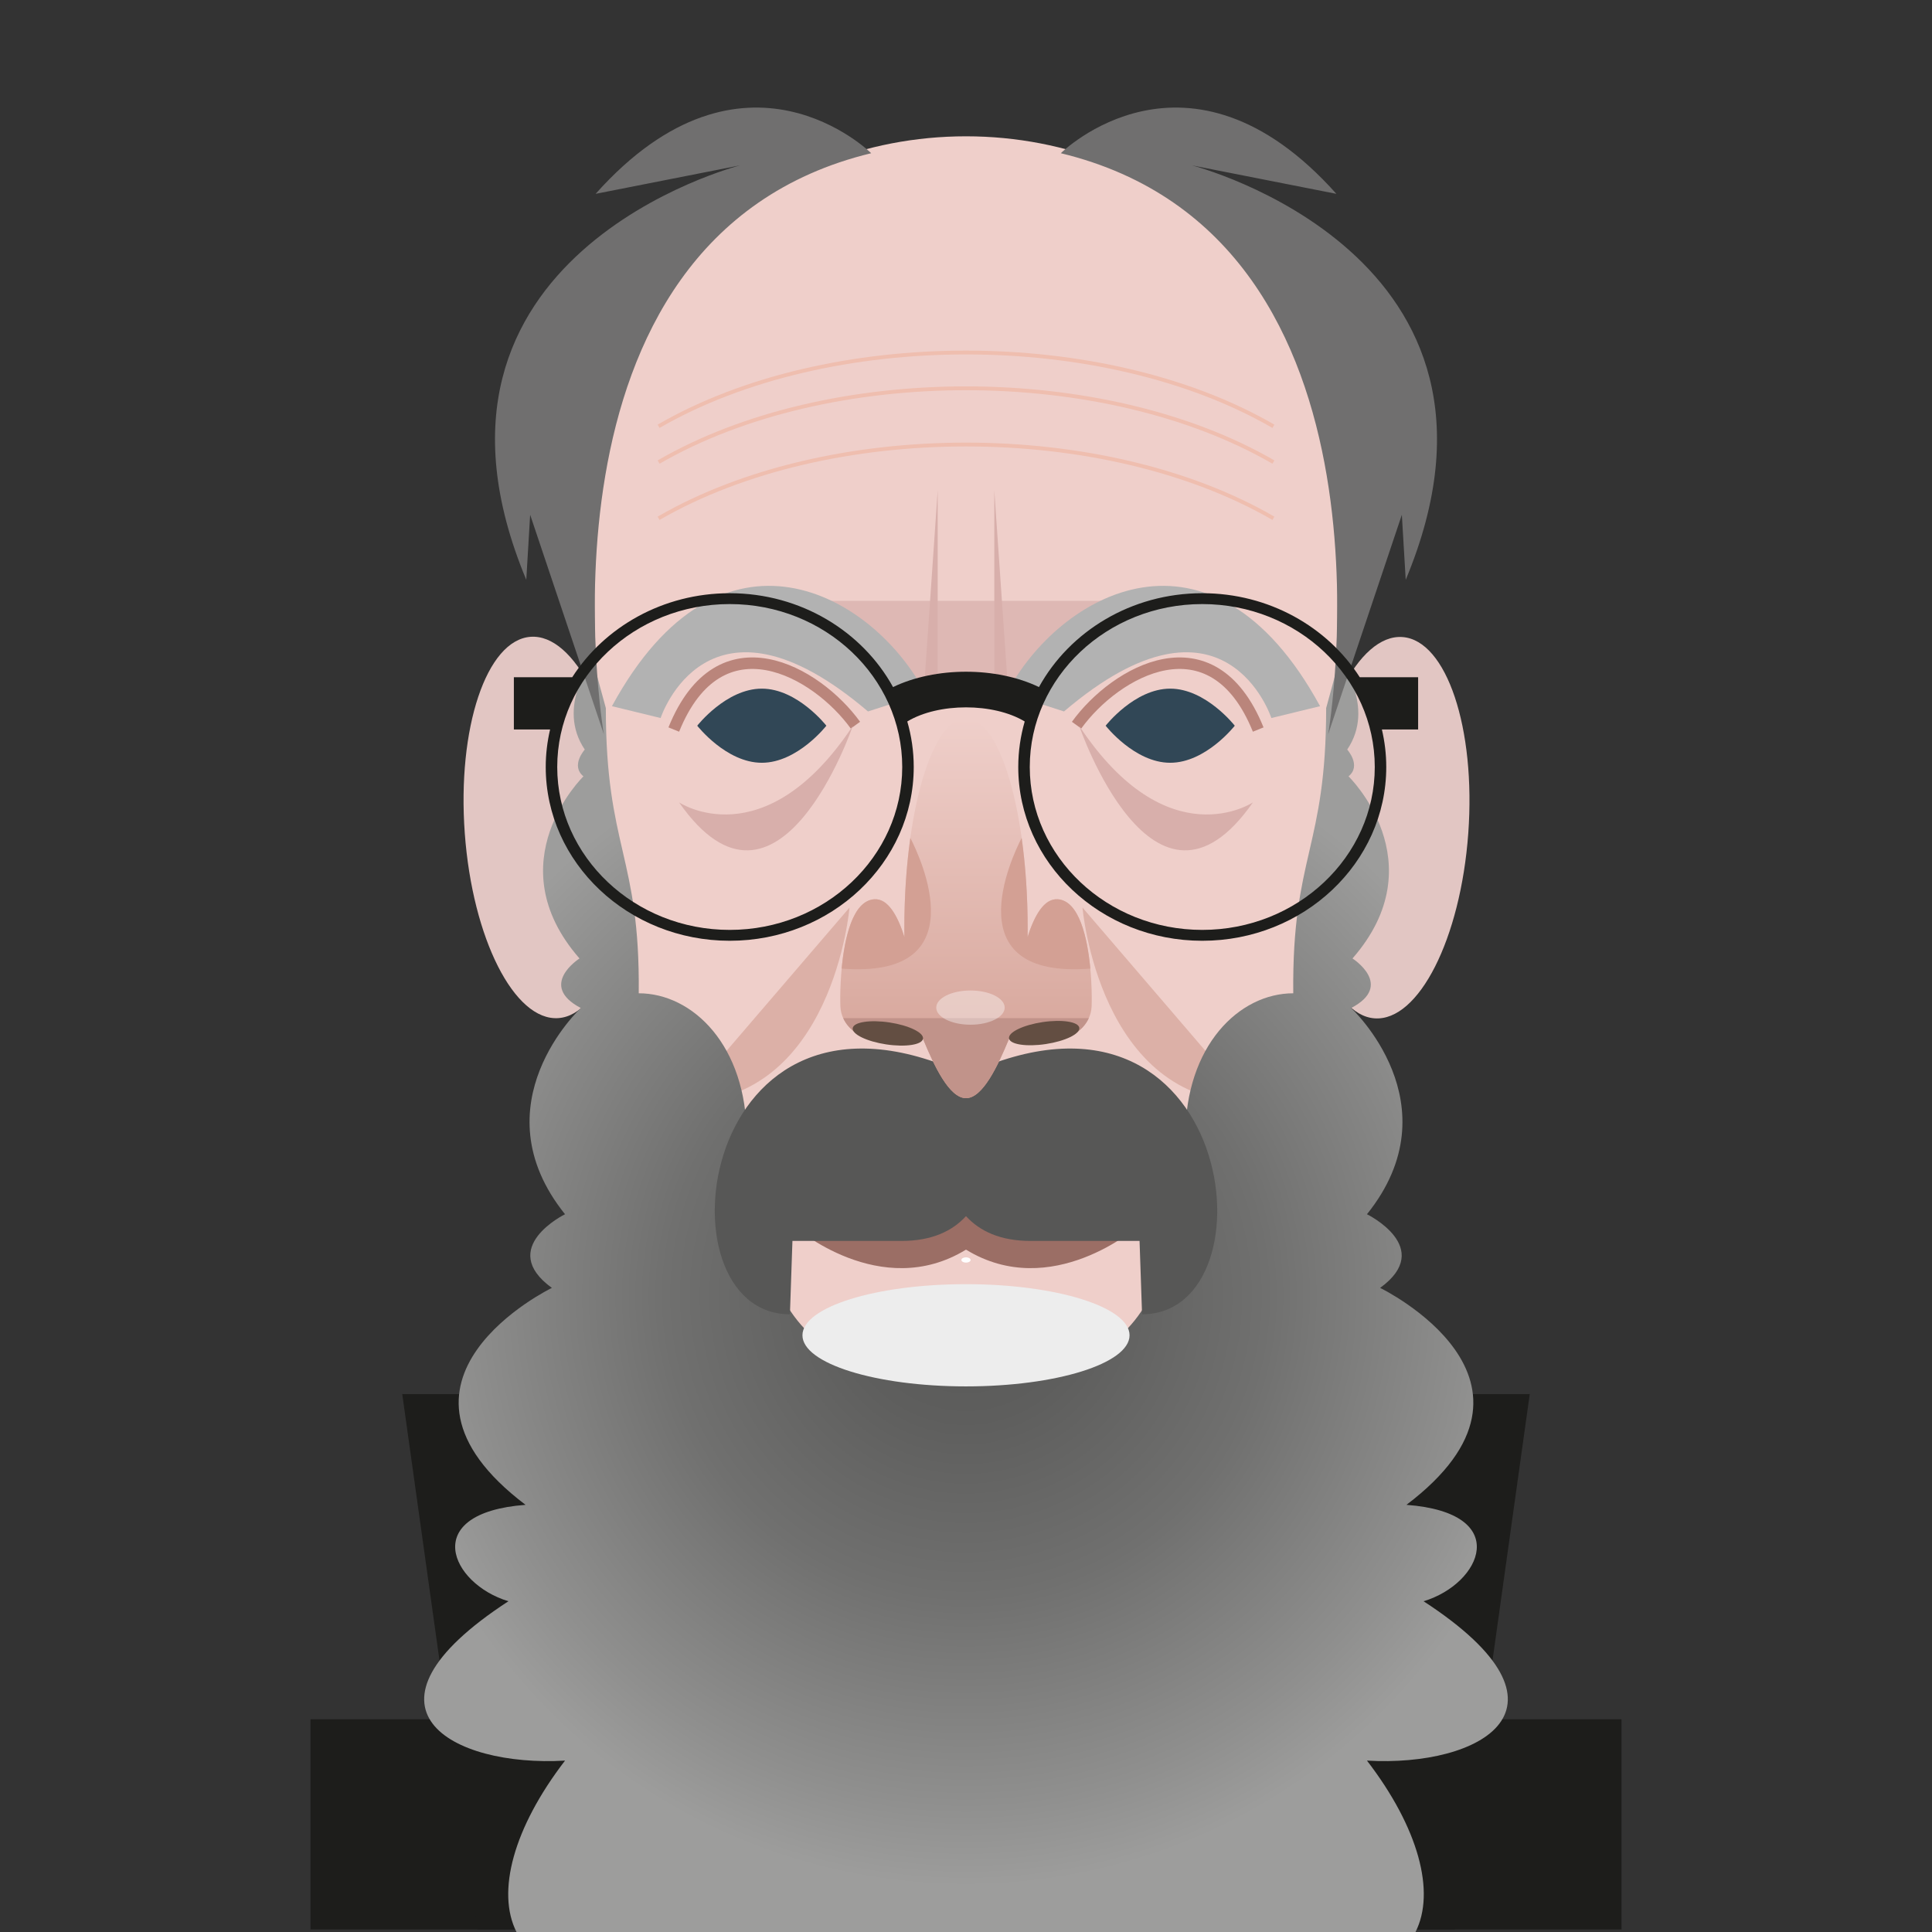 <?xml version="1.0" encoding="iso-8859-1"?>
<!-- Generator: Adobe Illustrator 18.1.1, SVG Export Plug-In . SVG Version: 6.00 Build 0)  -->
<svg version="1.1" id="Layer_1" xmlns="http://www.w3.org/2000/svg" xmlns:xlink="http://www.w3.org/1999/xlink" x="0px" y="0px"
	 viewBox="0 0 504 504" style="enable-background:new 0 0 504 504;" xml:space="preserve">
<rect x="0" y="0" width="504" height="504" fill="#333333" stroke="none"/>
<g>
	<rect x="81" y="448.502" style="fill:#1D1D1B;" width="342" height="54.832"/>
	<polygon style="fill:#1D1D1B;" points="399.065,363.668 104.934,363.668 124.458,503.334 379.541,503.334 	"/>
	<g>
		
			<ellipse transform="matrix(0.997 -0.073 0.073 0.997 -15.299 10.873)" style="fill:#E2C6C3;" cx="142.001" cy="215.999" rx="20.86" ry="49.883"/>
		
			<ellipse transform="matrix(-0.997 -0.073 0.073 -0.997 707.372 457.697)" style="fill:#E2C6C3;" cx="362" cy="215.999" rx="20.86" ry="49.883"/>
	</g>
	<path style="fill:#EFCFCA;" d="M349.11,126.7c0-50.338-44.028-91.143-97.11-91.143l0,0c-53.081,0-97.11,40.804-97.11,91.143
		l1.001,172.156c0,50.338,43.028,91.143,96.109,91.143l0,0c53.082,0,96.109-40.805,96.109-91.143L349.11,126.7z"/>
	<polygon style="opacity:0.7;fill:#D8AFAB;" points="189.678,156.753 230.883,183.192 249.768,183.192 254.232,183.192 
		273.117,183.192 314.322,156.753 	"/>
	<g>
		<path style="fill:none;stroke:#BA857B;stroke-width:3;stroke-miterlimit:10;" d="M175.771,190.315
			c12.004-29.674,37.276-15.122,47.385-1.142"/>
		<path style="fill:none;stroke:#BA857B;stroke-width:3;stroke-miterlimit:10;" d="M280.844,189.174
			c10.107-13.981,35.38-28.533,47.385,1.142"/>
	</g>
	<path style="fill:#314756;" d="M215.574,189.315c0,0-7.54-9.668-16.842-9.668c-9.302,0-16.842,9.668-16.842,9.668
		s7.54,9.668,16.842,9.668C208.034,198.983,215.574,189.315,215.574,189.315z"/>
	<path style="fill:#314756;" d="M288.428,189.315c0,0,7.541-9.668,16.843-9.668c9.301,0,16.841,9.668,16.841,9.668
		s-7.54,9.668-16.841,9.668C295.969,198.983,288.428,189.315,288.428,189.315z"/>
	<g>
		<path style="fill:#D8AFAB;" d="M222.471,189.366c0,0-19.469,56.997-45.325,19.949
			C177.145,209.314,199.352,224.197,222.471,189.366z"/>
		<path style="fill:#D8AFAB;" d="M281.53,189.366c0,0,19.469,56.997,45.324,19.949C326.854,209.314,304.647,224.197,281.53,189.366z
			"/>
	</g>
	<g>
		<path style="fill:#B2B2B2;" d="M159.633,184.222l12.705,3.091c0,0,12.167-37.428,54.095-1.717l14.922-4.807
			C227.853,155.035,188.058,132.029,159.633,184.222z"/>
		<path style="fill:#B2B2B2;" d="M344.367,184.222l-12.705,3.091c0,0-12.166-37.428-54.094-1.717l-14.924-4.807
			C276.148,155.035,315.943,132.029,344.367,184.222z"/>
	</g>
	<g>
		<polygon style="fill:#D8AFAB;" points="241.184,177.698 244.617,127.91 244.617,177.355 		"/>
		<polygon style="fill:#D8AFAB;" points="262.816,177.698 259.383,127.91 259.383,177.355 		"/>
	</g>
	<g>
		<path style="opacity:0.65;fill:#D3A094;" d="M221.611,236.757c0,0-4.28,50.819-43.608,50.819L221.611,236.757z"/>
		<path style="opacity:0.65;fill:#D3A094;" d="M282.389,236.757c0,0,4.28,50.819,43.608,50.819L282.389,236.757z"/>
	</g>
	<ellipse style="fill:#FFFFFF;" cx="252" cy="328.69" rx="1.202" ry="0.688"/>
	<path style="fill:#9B6E65;" d="M296.75,319.999l-42.5-6.782v-0.718l-2.25,0.359l-2.25-0.359v0.718l-42.5,6.782
		c0,0,22.462,19.65,44.75,5.991C274.288,339.649,296.75,319.999,296.75,319.999z"/>
	<radialGradient id="SVGID_1_" cx="252" cy="338.067" r="154.131" gradientUnits="userSpaceOnUse">
		<stop  offset="0" style="stop-color:#575756"/>
		<stop  offset="0.21" style="stop-color:#5E5E5D"/>
		<stop  offset="0.509" style="stop-color:#70706F"/>
		<stop  offset="0.858" style="stop-color:#8F8F8E"/>
		<stop  offset="1" style="stop-color:#9D9D9C"/>
	</radialGradient>
	<path style="fill:url(#SVGID_1_);" d="M147.401,459.287c-13.485,17.548-17.941,34.29-12.663,44.713h234.525
		c5.278-10.423,0.821-27.165-12.663-44.713c29.53,1.747,57.686-13.624,14.765-41.57c15.108-4.542,23.35-23.058-4.464-25.152
		c42.922-32.488-6.867-56.593-6.867-56.593c14.422-10.48-3.434-19.214-3.434-19.214c23.006-28.645-4.121-53.797-4.121-53.797
		c11.332-5.938,0.344-12.926,0.344-12.926c21.976-25.152-1.029-47.509-1.029-47.509c3.434-2.796-0.344-6.987-0.344-6.987
		c7.554-11.179-2.06-23.405-2.06-23.405l-3.434,12.576c0,36.68-8.928,38.426-8.584,74.408c-14.078,0-28.156,13.624-28.156,37.378
		l-9.615,42.618c-18.885,32.837-47.6-1.048-47.6-1.048s-28.713,33.885-47.599,1.048l-9.615-42.618
		c0-23.754-14.078-37.378-28.156-37.378c0.343-35.982-8.585-37.729-8.585-74.408l-3.434-12.576c0,0-9.614,12.227-2.06,23.405
		c0,0-3.778,4.191-0.344,6.987c0,0-23.005,22.357-1.03,47.509c0,0-10.988,6.987,0.343,12.926c0,0-27.127,25.152-4.121,53.797
		c0,0-17.855,8.734-3.434,19.214c0,0-49.789,24.104-6.867,56.593c-27.813,2.095-19.572,20.61-4.464,25.152
		C89.715,445.663,117.871,461.034,147.401,459.287z"/>
	<path style="fill:#575756;" d="M252,280.366c-70.379-32.689-81.346,62.492-45.931,62.492l0.654-19.136c0.515,0,4.428,0,28.456,0
		c7.924,0,13.264-2.591,16.821-6.463c3.557,3.872,8.895,6.463,16.819,6.463c24.027,0,27.941,0,28.457,0l0.654,19.136
		C333.345,342.858,322.38,247.677,252,280.366z"/>
	<g>
		<linearGradient id="SVGID_2_" gradientUnits="userSpaceOnUse" x1="252" y1="286.479" x2="252" y2="187.377">
			<stop  offset="0" style="stop-color:#D3A094"/>
			<stop  offset="1" style="stop-color:#EFCFCA"/>
		</linearGradient>
		<path style="fill:url(#SVGID_2_);" d="M275.912,234.586c-3.523-0.228-6.061,4.205-7.846,9.858c0.01-0.766,0.017-1.536,0.017-2.324
			c0-30.234-7.2-54.743-16.082-54.743c-8.883,0-16.083,24.509-16.083,54.743c0,0.788,0.008,1.558,0.018,2.324
			c-1.784-5.654-4.322-10.086-7.846-9.858c-8.574,0.555-9.072,22.819-8.86,27.925c0.2,4.817,4.432,8.507,9.642,8.601v0.01h11.959
			c2.893,6.988,6.828,15.358,11.171,15.358c4.343,0,8.277-8.37,11.171-15.358h11.96l0,0c5.208-0.094,9.439-3.793,9.639-8.61
			C284.983,257.405,284.485,235.141,275.912,234.586z"/>
		<g>
			<path style="fill:#D3A094;" d="M237.477,218.581c-1,7.131-1.56,15.112-1.56,23.54c0,0.788,0.008,1.558,0.018,2.324
				c-1.784-5.654-4.322-10.086-7.846-9.858c-5.611,0.363-7.763,10.026-8.521,18.092C255.062,255.48,240.136,223.751,237.477,218.581
				z"/>
			<path style="fill:#D3A094;" d="M284.432,252.678c-0.758-8.065-2.909-17.729-8.52-18.092c-3.523-0.228-6.062,4.205-7.846,9.858
				c0.01-0.766,0.017-1.536,0.017-2.324c0-8.428-0.561-16.41-1.561-23.542C263.865,223.745,248.932,255.48,284.432,252.678z"/>
		</g>
		<path style="fill:#C1938A;" d="M219.97,265.602c1.453,3.22,4.881,5.438,8.9,5.51v0.01h11.959
			c2.893,6.988,6.828,15.358,11.171,15.358s8.277-8.37,11.171-15.358h11.96c4.018-0.072,7.447-2.296,8.899-5.52H219.97z"/>
		<g>
			
				<ellipse transform="matrix(0.989 0.149 -0.149 0.989 42.754 -31.499)" style="fill:#634E42;" cx="231.57" cy="269.549" rx="9.273" ry="2.894"/>
			
				<ellipse transform="matrix(-0.989 0.149 -0.149 -0.989 581.984 495.493)" style="fill:#634E42;" cx="272.43" cy="269.549" rx="9.273" ry="2.894"/>
		</g>
		<ellipse style="opacity:0.38;fill:#FFFFFF;" cx="253.167" cy="262.853" rx="8.927" ry="4.464"/>
	</g>
	<ellipse style="fill:#EDEDED;" cx="252" cy="348.334" rx="42.666" ry="13.333"/>
	<g>
		<path style="fill:#706F6F;" d="M227.268,39.967c0,0-33.092-32.856-71.889,10.599l37.656-7.419c0,0-91.127,23.317-55.743,108.107
			l1.011-16.958l19.219,57.233C157.521,191.528,135.27,62.224,227.268,39.967z"/>
		<path style="fill:#706F6F;" d="M276.733,39.967c0,0,33.091-32.856,71.889,10.599l-37.656-7.419c0,0,91.127,23.317,55.743,108.107
			l-1.011-16.958l-19.219,57.233C346.479,191.528,368.731,62.224,276.733,39.967z"/>
	</g>
	<path style="fill:#1D1D1B;" d="M369.947,176.671h-15.225c-8.416-13.128-23.684-21.921-41.088-21.921
		c-18.51,0-34.594,9.953-42.6,24.484c-11.078-5.335-26.994-5.335-38.07,0.001c-8.004-14.531-24.089-24.484-42.6-24.484
		c-17.402,0-32.67,8.794-41.088,21.921h-15.225v13.621h9.453c-0.739,3.155-1.14,6.429-1.14,9.791c0,24.997,21.533,45.334,48,45.334
		c26.468,0,48-20.336,48-45.334c0-4.108-0.592-8.086-1.682-11.873c8.135-4.912,22.501-4.912,30.633,0.001
		c-1.09,3.787-1.682,7.765-1.682,11.873c0,24.997,21.533,45.334,48,45.334c26.469,0,48-20.336,48-45.334
		c0-3.362-0.4-6.636-1.141-9.791h9.453V176.671z M190.365,242.583c-24.812,0-45-19.065-45-42.5s20.187-42.5,45-42.5
		c24.814,0,45,19.065,45,42.5S215.179,242.583,190.365,242.583z M313.635,242.583c-24.812,0-45-19.065-45-42.5s20.188-42.5,45-42.5
		c24.814,0,45,19.065,45,42.5S338.449,242.583,313.635,242.583z"/>
	<path style="fill:none;stroke:#EFBEAF;stroke-miterlimit:10;" d="M171.804,135.208c44.327-25.661,116.065-25.661,160.393,0"/>
	<path style="fill:none;stroke:#EFBEAF;stroke-miterlimit:10;" d="M171.804,120.54c44.327-25.661,116.065-25.661,160.393,0"/>
	<path style="fill:none;stroke:#EFBEAF;stroke-miterlimit:10;" d="M171.804,111.207c44.327-25.661,116.065-25.661,160.393,0"/>
</g>
</svg>
